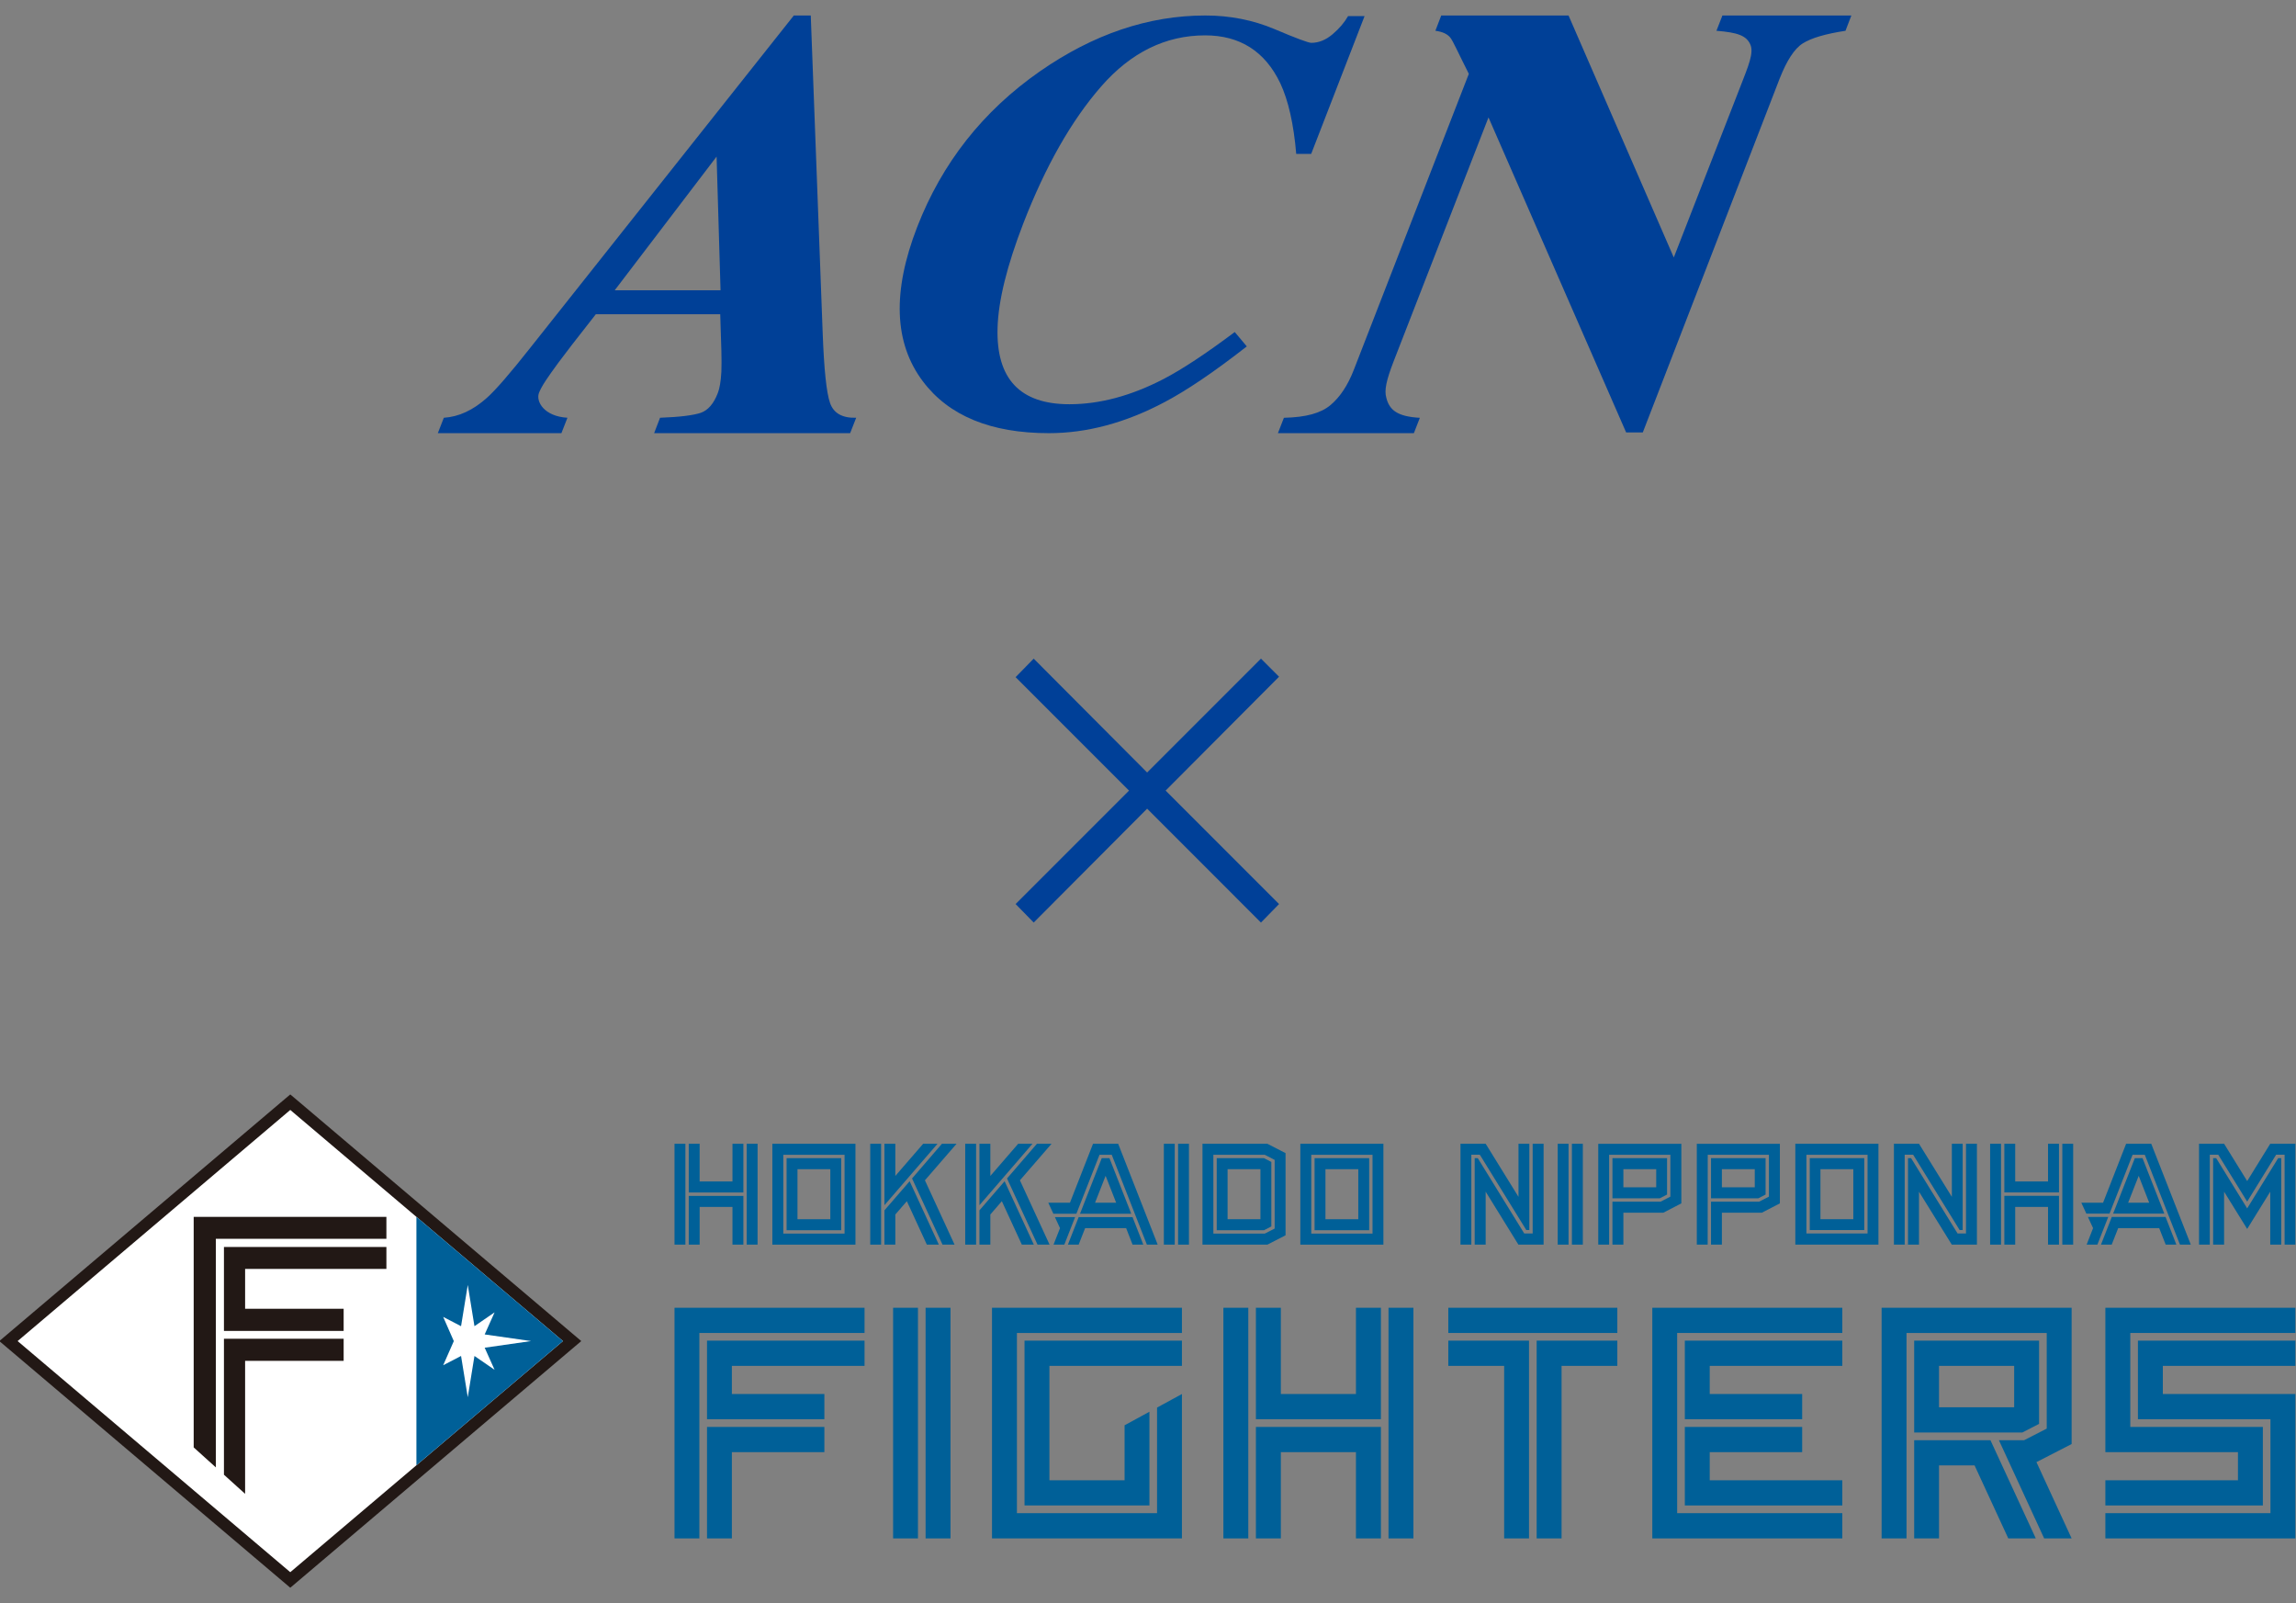 <?xml version="1.0" encoding="UTF-8"?>
<!-- Generator: Adobe Illustrator 28.2.0, SVG Export Plug-In . SVG Version: 6.00 Build 0)  -->
<svg xmlns="http://www.w3.org/2000/svg" xmlns:xlink="http://www.w3.org/1999/xlink" version="1.1" id="レイヤー_1" x="0px" y="0px" viewBox="0 0 838 585" style="enable-background:new 0 0 838 585;" xml:space="preserve">
<rect x="0" y="0" width="838" height="585" fill="#808080" stroke="none"/>
<style type="text/css">
	.st0{fill:#004097;}
	.st1{fill:#004098;}
	.st2{fill:#221815;}
	.st3{fill:#FFFFFF;}
	.st4{fill:#006098;}
</style>
<g>
	<g>
		<path class="st0" d="M161.987,152.437c5.458-0.339,10.678-2.767,15.647-7.204c3.185-2.809,8.552-8.992,16.12-18.59L289.732,5.649    h6.183l4.362,116.138c0.494,13.052,1.364,21.432,2.654,25.191c1.289,3.793,4.479,5.613,9.561,5.459l-2.203,5.617h-71.541    l2.16-5.617c7.283-0.264,12.252-0.909,14.91-1.817c2.616-0.95,4.663-3.303,6.145-7.133c0.682-1.708,1.138-4.324,1.327-7.853    c0.075-2.089,0.075-4.592,0-7.589l-0.419-13.391h-45.392c-7.232,9.162-11.552,14.821-13.524,17.479    c-4.136,5.651-6.207,8.631-7.232,11.21c-1.214,3.186,1.88,8.606,10.383,9.093l-2.197,5.618h-45.107L161.987,152.437     M262.984,105.931l-1.44-48.793l-37.194,48.793H262.984z"></path>
		<path class="st0" d="M465.201,10.629c7.859,3.343,12.363,5,13.397,5c2.728,0,5.314-1.05,7.786-3.151    c2.472-2.085,4.316-4.3,5.644-6.609h6.018l-19.484,50.28h-5.464c-0.92-10.905-2.879-19.521-5.831-25.812    c-5.57-11.626-14.724-17.436-27.416-17.436c-14.427,0-27.087,6.218-37.934,18.633c-10.852,12.419-20.336,29.098-28.451,50.04    c-5.945,15.409-9.08,28.064-9.373,38.028c-0.554,18.601,8.152,27.897,26.236,27.897c11.035,0,22.51-3.062,34.392-9.223    c6.865-3.579,15.502-9.301,25.943-17.123l4.394,5.241c-12.032,9.406-22.07,16.161-30.075,20.368    c-14.212,7.53-28.309,11.292-42.149,11.292c-21.219,0-36.57-6.348-46.017-18.93c-10.514-13.951-11.214-32.694-2.065-56.295    c9.076-23.377,23.988-42.308,44.799-56.808c19.521-13.563,39.632-20.372,60.371-20.372C448.889,5.649,457.342,7.31,465.201,10.629    "></path>
		<path class="st0" d="M468.602,152.45c8.196-0.187,13.524-1.726,16.983-4.621s6.317-7.18,8.495-12.78l42.016-108.105    c-3.796-7.499-5.705-11.88-6.759-13.215c-1.054-1.315-2.858-2.161-5.45-2.501l2.14-5.579h46.465L610.9,93.951l24.248-62.214    c2.858-7.404,5.098-12.397,3.671-15.553c-1.468-3.177-4.494-4.316-12.35-4.955l2.182-5.579h47.062l-2.14,5.579    c-7.334,1.128-12.444,2.634-15.526,4.567c-3.082,1.9-5.865,6.205-8.495,12.859l-49.957,129.124h-6.089l-50.23-114.932    l-34.633,89.022c-2.592,6.727-3.482,10.511-2.657,13.29c1.128,4.513,4.106,6.852,12.236,7.292l-2.181,5.603H466.42L468.602,152.45    "></path>
	</g>
	<g>
		<path class="st1" d="M466.83,329.881l-6.6,6.75l-41.548-41.549l-41.398,41.549l-6.6-6.75l41.398-41.398l-41.398-41.398l6.6-6.75    l41.398,41.548l41.548-41.548l6.6,6.6l-41.397,41.548L466.83,329.881z"></path>
	</g>
	<g>
		<g>
			<polygon class="st2" points="105.944,399.351 103.193,401.673 3.68,486.019 -0.252,489.348 3.68,492.674 103.193,577.02      105.944,579.351 108.703,577.02 208.223,492.674 212.155,489.348 208.223,486.019 108.703,401.673    "></polygon>
			<polygon class="st3" points="6.431,489.348 105.944,573.682 205.468,489.348 105.944,405.011    "></polygon>
			<polygon class="st4" points="151.983,444.019 151.983,534.67 205.468,489.348    "></polygon>
			<polygon class="st3" points="193.828,489.348 176.901,486.925 180.516,478.869 173.169,483.916 170.727,468.872 168.277,483.916      161.756,480.532 165.634,489.36 161.756,498.165 168.277,494.781 170.727,509.829 173.169,494.781 180.516,499.832      176.901,491.772    "></polygon>
			<polygon class="st2" points="78.777,452.018 141.029,452.018 141.029,444.031 70.693,444.031 70.693,528.149 78.777,535.441         "></polygon>
			<polygon class="st2" points="81.736,455.016 81.736,485.645 125.425,485.645 125.425,477.561 89.461,477.561 89.461,463.019      141.029,463.019 141.029,455.016    "></polygon>
			<polygon class="st2" points="81.736,488.488 81.736,538.115 89.461,545.088 89.461,496.564 125.425,496.564 125.425,488.488         "></polygon>
			<path class="st4" d="M744.23,519.556V489.19h-45.591v33.518h39.483L744.23,519.556L744.23,519.556z M735.136,513.506h-27.43     v-15.11h27.43V513.506L735.136,513.506z"></path>
			<polygon class="st4" points="698.639,525.525 698.639,561.355 707.706,561.355 707.706,534.712 720.682,534.712 732.987,561.355      743.03,561.355 726.481,525.525    "></polygon>
			<polygon class="st4" points="686.755,561.355 695.845,561.355 695.845,486.389 747.02,486.389 747.02,521.289 738.759,525.525      729.568,525.525 746.082,561.355 756.106,561.355 743.269,533.516 756.106,526.922 756.106,477.195 686.755,477.195    "></polygon>
			<polygon class="st4" points="246.187,561.355 255.258,561.355 255.258,486.389 315.542,486.389 315.542,477.195 246.187,477.195         "></polygon>
			<polygon class="st4" points="258.047,517.859 300.88,517.859 300.88,508.664 267.119,508.664 267.119,498.397 315.542,498.397      315.542,489.19 258.047,489.19    "></polygon>
			<polygon class="st4" points="258.047,561.355 267.119,561.355 267.119,529.874 300.88,529.874 300.88,520.679 258.047,520.679         "></polygon>
			<polygon class="st4" points="337.824,561.355 346.915,561.355 346.915,477.195 337.824,477.195    "></polygon>
			<polygon class="st4" points="325.964,477.195 325.964,561.355 335.039,561.355 335.039,477.195    "></polygon>
			<polygon class="st4" points="373.932,549.335 419.523,549.335 419.523,515.486 419.523,515.134 410.452,520.073 410.452,540.141      383.022,540.141 383.022,498.397 431.384,498.397 431.384,489.19 373.932,489.19    "></polygon>
			<polygon class="st4" points="362.063,561.355 431.384,561.355 431.384,508.664 422.309,513.614 422.309,552.144 371.158,552.144      371.158,486.389 431.384,486.389 431.384,477.195 362.063,477.195    "></polygon>
			<polygon class="st4" points="560.854,561.355 569.948,561.355 569.948,498.397 590.294,498.397 590.294,489.19 560.854,489.19         "></polygon>
			<polygon class="st4" points="528.605,489.19 528.605,498.397 548.989,498.397 548.989,561.355 558.06,561.355 558.06,489.19         "></polygon>
			<polygon class="st4" points="528.605,486.389 590.294,486.389 590.294,477.195 528.605,477.195    "></polygon>
			<polygon class="st4" points="603.061,561.355 672.409,561.355 672.409,552.144 612.136,552.144 612.136,486.389 672.409,486.389      672.409,477.195 603.061,477.195    "></polygon>
			<polygon class="st4" points="614.93,517.859 657.762,517.859 657.762,508.664 624.02,508.664 624.02,498.397 672.409,498.397      672.409,489.19 614.93,489.19    "></polygon>
			<polygon class="st4" points="614.93,549.335 672.409,549.335 672.409,540.141 624.02,540.141 624.02,529.874 657.762,529.874      657.762,520.679 614.93,520.679    "></polygon>
			<polygon class="st4" points="825.902,520.679 777.517,520.679 777.517,486.389 837.766,486.389 837.766,477.195 768.423,477.195      768.423,529.874 816.815,529.874 816.815,540.141 768.423,540.141 768.423,549.335 825.902,549.335    "></polygon>
			<polygon class="st4" points="789.397,508.664 789.397,498.397 837.766,498.397 837.766,489.19 780.306,489.19 780.306,517.859      828.676,517.859 828.676,552.144 768.423,552.144 768.423,561.355 837.766,561.355 837.766,508.664    "></polygon>
			<polygon class="st4" points="458.385,520.679 458.385,561.355 467.487,561.355 467.487,529.874 494.898,529.874 494.898,561.355      504.007,561.355 504.007,520.679    "></polygon>
			<polygon class="st4" points="504.007,517.859 504.007,477.195 494.898,477.195 494.898,508.664 467.487,508.664 467.487,477.195      458.385,477.195 458.385,517.859    "></polygon>
			<polygon class="st4" points="506.782,561.355 515.876,561.355 515.876,477.195 506.782,477.195    "></polygon>
			<polygon class="st4" points="446.517,477.195 446.517,561.355 455.607,561.355 455.607,477.195    "></polygon>
			<polygon class="st4" points="730.34,417.346 730.32,417.346 726.358,417.346 726.358,454.159 730.32,454.159 730.34,454.159         "></polygon>
			<polygon class="st4" points="731.555,436.341 731.555,454.159 735.518,454.159 735.518,440.4 747.494,440.4 747.494,454.159      751.488,454.159 751.495,454.159 751.495,436.341    "></polygon>
			<polygon class="st4" points="752.707,454.159 756.67,454.159 756.67,417.346 752.707,417.346    "></polygon>
			<polygon class="st4" points="751.495,435.106 751.495,417.346 751.488,417.346 747.494,417.346 747.494,431.113 735.518,431.113      735.518,417.346 731.555,417.346 731.555,435.106    "></polygon>
			<polygon class="st4" points="573.718,454.159 577.707,454.159 577.707,417.346 573.718,417.346    "></polygon>
			<polygon class="st4" points="568.536,417.346 568.536,454.159 572.495,454.159 572.495,417.346    "></polygon>
			<polygon class="st4" points="583.337,454.159 587.307,454.159 587.307,421.371 609.659,421.371 609.659,436.631 609.667,436.634      606.079,438.482 588.511,438.482 588.511,454.159 592.505,454.159 592.505,442.519 607.066,442.519 613.664,439.1      613.664,417.365 583.337,417.365    "></polygon>
			<path class="st4" d="M605.789,437.252l2.655-1.366v-13.288h-19.933v14.662h17.278L605.789,437.252L605.789,437.252z      M604.489,433.235h-11.984v-6.606h11.984V433.235L604.489,433.235z"></path>
			<path class="st4" d="M660.533,448.842h19.89v-26.245h-19.89V448.842L660.533,448.842z M664.434,426.629h11.992v18.251h-11.992     V426.629L664.434,426.629z"></path>
			<path class="st4" d="M655.258,454.159h30.339v-36.813h-30.339V454.159L655.258,454.159z M659.31,421.371h22.317v0.069v28.637     H659.31V421.371L659.31,421.371z"></path>
			<path class="st4" d="M641.75,437.252l2.659-1.366v-13.288h-19.917v14.662h17.259L641.75,437.252L641.75,437.252z      M640.461,433.235h-12v-6.606h12V433.235L640.461,433.235z"></path>
			<polygon class="st4" points="619.305,454.159 623.272,454.159 623.299,421.371 645.624,421.371 645.624,436.631 645.635,436.634      642.051,438.482 624.491,438.482 624.491,454.159 628.462,454.159 628.462,442.519 643.023,442.519 649.625,439.1      649.625,417.365 619.305,417.365    "></polygon>
			<polygon class="st4" points="762.052,444.062 763.935,448.136 761.585,454.159 765.509,454.159 769.468,444.062    "></polygon>
			<path class="st4" d="M779.184,422.598l-7.925,20.237h18.671l-7.941-20.237H779.184L779.184,422.598z M776.734,438.872     l3.855-9.812l3.835,9.812H776.734L776.734,438.872z"></path>
			<polygon class="st4" points="785.168,417.346 776,417.346 767.581,438.872 759.648,438.872 761.477,442.835 769.946,442.835      778.354,421.371 782.815,421.371 795.648,454.159 799.603,454.159    "></polygon>
			<polygon class="st4" points="770.765,444.062 766.821,454.159 770.734,454.159 773.103,448.136 788.066,448.136 790.439,454.159      794.336,454.159 790.392,444.062    "></polygon>
			<polygon class="st4" points="559.395,450.077 556.313,450.077 539.358,422.598 538.232,422.598 538.232,454.159 542.241,454.159      542.241,434.84 554.19,454.159 554.221,454.159 563.385,454.159 563.385,417.346 559.395,417.346    "></polygon>
			<polygon class="st4" points="537.016,421.371 537.016,421.371 537.016,421.347 540.107,421.347 557.08,448.842 558.18,448.842      558.18,417.346 554.221,417.346 554.221,436.719 542.241,417.346 533.05,417.346 533.05,454.159 537.016,454.159    "></polygon>
			<polygon class="st4" points="717.557,450.077 714.478,450.077 697.512,422.598 696.389,422.598 696.389,454.136 695.182,454.136      695.182,421.371 695.182,421.347 698.261,421.347 715.234,448.842 716.337,448.842 716.337,417.346 712.39,417.346      712.39,436.719 700.402,417.346 691.246,417.346 691.246,454.159 700.402,454.159 700.402,434.84 712.371,454.159      712.39,454.159 721.546,454.159 721.546,417.346 717.557,417.346    "></polygon>
			<polygon class="st4" points="828.599,417.346 820.18,430.963 811.757,417.346 802.604,417.346 802.604,454.159 806.54,454.159      806.54,421.371 806.54,421.347 809.619,421.347 820.18,438.459 830.752,421.347 833.839,421.347 833.839,421.371      833.839,454.159 837.766,454.159 837.766,417.346    "></polygon>
			<polygon class="st4" points="831.496,422.598 820.18,440.925 820.18,440.929 820.18,440.925 808.867,422.598 807.755,422.598      807.755,454.159 811.757,454.159 811.757,434.84 820.18,448.438 828.599,434.84 828.599,454.159 832.615,454.159      832.615,422.598    "></polygon>
			<polygon class="st4" points="424.786,417.35 424.786,454.159 428.756,454.159 428.756,417.35    "></polygon>
			<polygon class="st4" points="429.98,454.159 433.946,454.159 433.946,417.35 429.98,417.35    "></polygon>
			<path class="st4" d="M402.118,422.605l-7.933,20.28h18.698l-7.948-20.28H402.118L402.118,422.605z M399.679,438.861l3.847-9.812     l3.851,9.812H399.679L399.679,438.861z"></path>
			<polygon class="st4" points="408.114,417.35 398.938,417.35 390.515,438.861 382.602,438.861 384.458,442.885 392.869,442.885      401.304,421.378 405.768,421.378 418.593,454.159 422.536,454.159    "></polygon>
			<polygon class="st4" points="385.025,444.112 386.881,448.144 384.519,454.159 388.463,454.159 392.394,444.112    "></polygon>
			<polygon class="st4" points="393.695,444.112 389.767,454.159 393.687,454.159 396.048,448.144 411.019,448.144 413.369,454.159      417.285,454.159 413.361,444.112    "></polygon>
			<path class="st4" d="M312.224,417.35h-30.327v36.81h30.327V417.35L312.224,417.35z M308.25,450.131h-22.363v-28.753h22.363     V450.131L308.25,450.131z"></path>
			<path class="st4" d="M287.094,448.901h19.933v-26.296h-19.933V448.901L287.094,448.901z M291.072,426.629h11.98v18.255h-11.98     V426.629L291.072,426.629z"></path>
			<path class="st4" d="M479.8,448.901h19.929v-26.296H479.8V448.901L479.8,448.901z M483.77,426.629h11.984v18.255H483.77V426.629     L483.77,426.629z"></path>
			<path class="st4" d="M504.918,417.35h-30.32v36.81h30.32V417.35L504.918,417.35z M500.948,450.131h-22.363v-28.753h22.363     V450.131L500.948,450.131z"></path>
			<polygon class="st4" points="251.38,436.376 251.38,454.159 255.358,454.159 255.358,440.4 267.338,440.4 267.338,454.159      271.317,454.159 271.317,436.376    "></polygon>
			<polygon class="st4" points="276.502,454.159 276.51,417.35 272.532,417.35 272.532,454.159    "></polygon>
			<polygon class="st4" points="246.187,454.159 250.161,454.159 250.161,417.35 246.187,417.35    "></polygon>
			<polygon class="st4" points="271.317,435.141 271.317,417.35 267.346,417.35 267.338,431.121 255.358,431.121 255.358,417.35      251.38,417.35 251.38,435.141    "></polygon>
			<polygon class="st4" points="342.177,417.35 336.945,417.35 326.778,429.091 326.778,417.35 322.807,417.35 322.807,439.771         "></polygon>
			<polygon class="st4" points="342.663,454.159 332.006,431.024 322.807,441.639 322.807,454.159 326.778,454.159 326.778,443.159      330.987,438.309 338.284,454.159    "></polygon>
			<polygon class="st4" points="344.006,454.159 348.401,454.159 337.581,430.688 349.13,417.35 343.793,417.35 332.886,430.013         "></polygon>
			<polygon class="st4" points="317.622,417.35 317.622,454.159 321.588,454.159 321.588,417.35    "></polygon>
			<polygon class="st4" points="352.282,417.35 352.282,454.159 356.26,454.159 356.26,417.35    "></polygon>
			<polygon class="st4" points="378.674,454.159 383.076,454.159 372.253,430.688 383.802,417.35 378.465,417.35 367.546,430.013         "></polygon>
			<polygon class="st4" points="377.331,454.159 366.67,431.024 357.479,441.639 357.479,454.159 361.458,454.159 361.458,443.159      365.652,438.309 372.952,454.159    "></polygon>
			<polygon class="st4" points="376.841,417.35 371.621,417.35 361.458,429.091 361.458,417.35 357.479,417.35 357.479,439.771         "></polygon>
			<path class="st4" d="M438.885,417.35v36.81h23.687l6.633-3.407v-29.991l-6.633-3.411L438.885,417.35L438.885,417.35z      M465.23,423.238v25.049l-3.604,1.844h-18.767v-28.753h18.775L465.23,423.238L465.23,423.238z"></path>
			<path class="st4" d="M444.086,422.605v26.296h17.243l2.685-1.374v-23.544l-2.685-1.378H444.086L444.086,422.605z      M460.037,444.884h-11.984v-18.255h11.984V444.884L460.037,444.884z"></path>
		</g>
	</g>
</g>
</svg>
